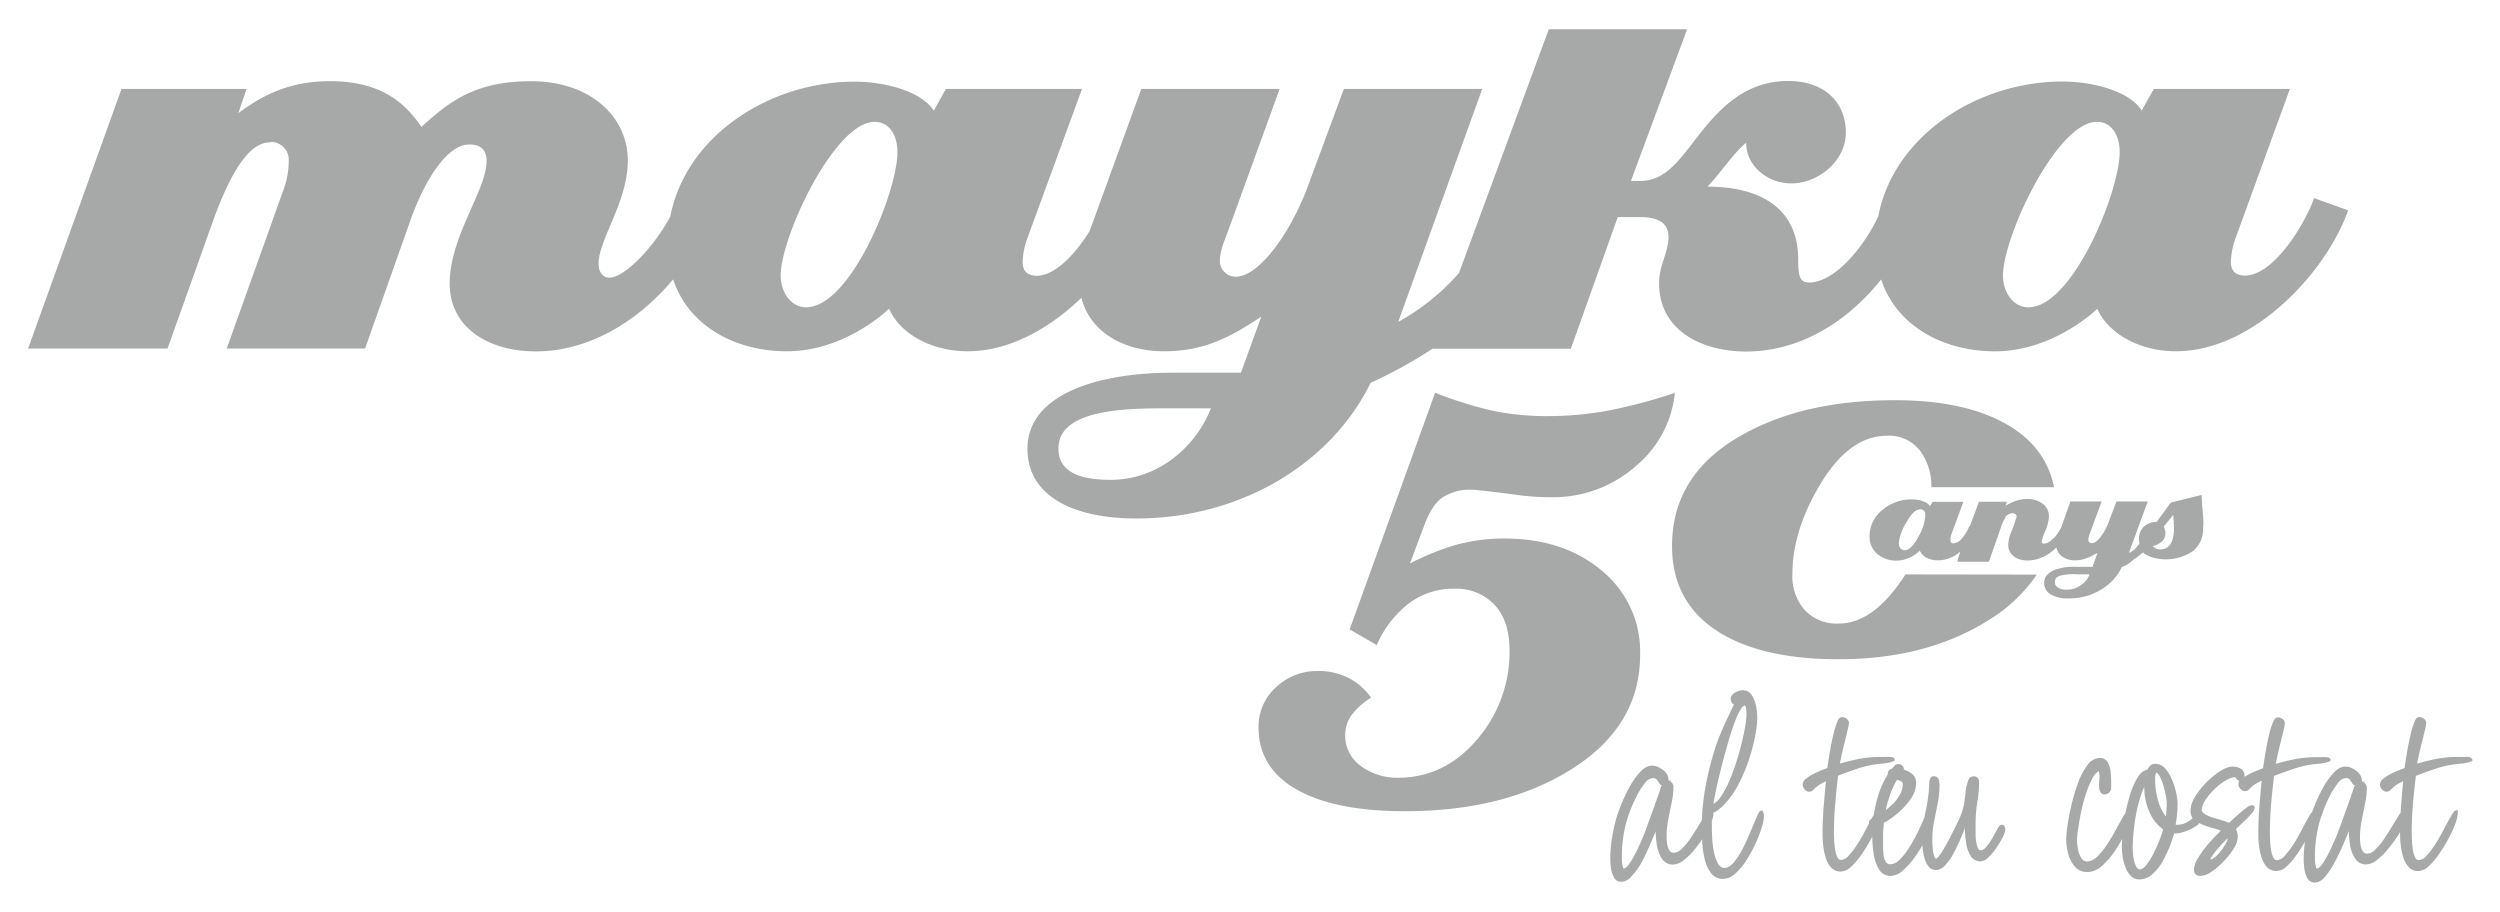 <svg id="Capa_1" data-name="Capa 1" xmlns="http://www.w3.org/2000/svg" viewBox="0 0 506 184.54"><defs><style>.cls-1{fill:#a7a8a8;}</style></defs><path class="cls-1" d="M468.38,40.1c-2.06,5.66-8.31,15.68-14,15.68-1.82,0-2.85-.91-2.85-2.71a15.21,15.21,0,0,1,1-5L463.47,18H435.94l-2.46,4.36c-2.31-3.73-9.51-5.86-16.07-5.86-17.06,0-34.1,10.85-37.26,27.33-3.16,6.63-9,13.35-14,13.35-1.93,0-2.19-1.42-2.19-4.63,0-10.8-8.23-14.78-18.38-14.78,2.14-2.06,5.27-6.82,7.84-8.87,0,4.75,4.39,8.22,9.13,8.22,5.52,0,11.05-4.59,11.05-10.28,0-6.07-4.24-10.45-11.7-10.45S349.41,20.5,345,25.88s-7.29,10.74-13,10.74h-1.9L341.47,5.93h-28L295.3,55.27A45.85,45.85,0,0,1,283,65.15L300,18H272l-7.26,19.62C261.43,46.65,255,56,250.12,56h-.07a3.19,3.19,0,0,1-3.15-3.07c0-2.19.91-4.14,1.67-6.2L259,18H231L221,45.51l-.53,1.37c-2.89,4.6-6.91,8.93-10.64,8.93-1.82,0-2.84-.92-2.84-2.73a14.71,14.71,0,0,1,1-5L219,18H191.44L189,22.4c-2.32-3.74-9.51-5.87-16.07-5.87-17,0-34.06,10.82-37.25,27.27-3.28,6.17-9.23,12.39-12.34,12.39-1.42,0-2.18-1.19-2.18-2.86,0-4.88,5.91-12.47,5.91-20.82,0-9-7.71-16.07-19.54-16.07-11.31,0-16.46,4-22.24,9.25-3.85-5.78-9.25-9.26-18.51-9.26-8.9,0-14.29,3.36-18.54,6.47L49.9,18H24.59L5.69,70.54H33.91L43.4,43.93c3.09-8.35,6.81-15.11,11.19-15.11.14,0,.29-.1.43-.09a3.62,3.62,0,0,1,3.42,3.82,16.8,16.8,0,0,1-1.16,6.12L45.89,70.54h28L83.28,44C85.72,37.27,90.22,29.24,95,29.24c2.44,0,3.48,1.2,3.48,3.39,0,5.82-7.47,15.26-7.47,24.76,0,8.75,7.59,13.73,17.5,13.73,10.7,0,20.67-6.12,27.73-14.58,3.11,9.47,12.6,14.56,23,14.56,12,0,20.69-8.61,20.69-8.61,2.44,5.4,9,8.61,15.94,8.61,8.4,0,16.54-4.61,23-10.81,1.88,7.23,8.94,10.81,16.74,10.81,8.23,0,13.5-2.94,19.67-7l-4.11,11.33H237.39c-14.9,0-29.43,4.22-29.43,15.41,0,9.49,9.13,14.1,22,14.1,21.5,0,39.62-11.4,47.46-27.46a95.09,95.09,0,0,0,12.52-6.89h28l9.49-26.65H332c3.8,0,5.7,1.31,5.7,4,0,3.2-1.9,5.66-1.9,9.39,0,9.64,8.74,13.82,17.61,13.82,11.25,0,20.84-6.41,27.33-14.59,3.12,9.46,12.61,14.55,23.05,14.55,11.95,0,20.7-8.61,20.7-8.61,2.45,5.39,9,8.6,15.93,8.6,15.68,0,30.48-16.07,34.84-28.53ZM163.16,62.2c-3.09,0-5.15-3.09-5.15-6.43,0-7.84,10.9-31.11,19-31.11,2.82,0,4.63,2.44,4.63,6.17C181.63,38.8,172.14,62.2,163.16,62.2Zm61.61,34.92c-7.32,0-10.54-2.22-10.54-6.33,0-6.33,8.36-8.14,20.31-8.14h10.54C242.64,89.11,235.57,97.08,224.77,97.12ZM410.54,62.2c-3.09,0-5.14-3.09-5.14-6.43,0-7.84,10.89-31.11,19-31.11,2.82,0,4.62,2.44,4.62,6.17C429,38.8,419.49,62.2,410.54,62.2Z"/><path class="cls-1" d="M356.65,164l-.22.06c-.24.06-.46.3-.93,1.41l-1.21,2.89c-.48,1.14-1,2.3-1.59,3.44a14,14,0,0,1-1.84,2.82c-1.11,1.29-2.39,1.42-3.11.21a7.62,7.62,0,0,1-.84-2.32,20.69,20.69,0,0,1-.35-2.69c-.05-.86-.08-1.52-.08-2s0-1.17,0-1.75a3.74,3.74,0,0,0,.32-1.35,1,1,0,0,0,0-.26,2.29,2.29,0,0,0,.82-.42l.93-.77a17.8,17.8,0,0,0,3.39-4.66,34.75,34.75,0,0,0,2.3-5.66,36.55,36.55,0,0,0,1.27-5.57,14.7,14.7,0,0,0,.16-2.17,13.09,13.09,0,0,0-.21-2.1,6.53,6.53,0,0,0-.82-2.28,2.14,2.14,0,0,0-1.95-1.13,3.16,3.16,0,0,0-1.45.46,1.52,1.52,0,0,0-.95,1.33,1.39,1.39,0,0,0,.23.73.9.9,0,0,0,.43.37c-.61,1.28-1.16,2.43-1.64,3.46s-1,2.24-1.43,3.32-.8,2.24-1.17,3.49-.73,2.7-1.11,4.35a49.61,49.61,0,0,0-1.15,8.8l-.67,1.12c-.51.84-1.06,1.71-1.64,2.56a12.44,12.44,0,0,1-1.76,2.11,2.37,2.37,0,0,1-1.52.79,1,1,0,0,1-1-.5,3.72,3.72,0,0,1-.44-1.39,11.47,11.47,0,0,1-.1-1.43,18.31,18.31,0,0,1,.35-3.47c.24-1.22.47-2.38.7-3.49a15.41,15.41,0,0,0,.34-2.9,1.26,1.26,0,0,0-.67-1.25l.33-.23-.66.11a1.64,1.64,0,0,0,0-.23,2.48,2.48,0,0,0-1.17-2c-1.72-1.29-3.19-1.08-4.62.48a15.59,15.59,0,0,0-2.11,3,31.63,31.63,0,0,0-1.64,3.46c-.46,1.15-.77,2-.94,2.59a33.4,33.4,0,0,0-.94,4.15,26.37,26.37,0,0,0-.37,4.21c0,.39,0,.95.11,1.68a5.74,5.74,0,0,0,.55,2.05,1.69,1.69,0,0,0,1.6,1.05,2.77,2.77,0,0,0,2-1.09A14.68,14.68,0,0,0,332,175c.57-1,1.11-2.1,1.61-3.23s.95-2.16,1.33-3.11c.05-.14.11-.28.16-.41a19.94,19.94,0,0,0,.23,2.68,7.43,7.43,0,0,0,1,2.79,2.59,2.59,0,0,0,2.33,1.27,3.61,3.61,0,0,0,2.09-.86,13.45,13.45,0,0,0,2.18-2.12c.57-.69,1.1-1.41,1.6-2.15,0,.21,0,.41,0,.63a20.74,20.74,0,0,0,.47,3.28,7.45,7.45,0,0,0,1.25,2.87,2.94,2.94,0,0,0,2.49,1.25,3.73,3.73,0,0,0,2.47-1.07,13,13,0,0,0,2.21-2.63,26.37,26.37,0,0,0,1.85-3.34,27,27,0,0,0,1.28-3.27,8.53,8.53,0,0,0,.48-2.48,1.33,1.33,0,0,0-.22-.82Zm-9.35-4c.31-1.45.69-3.07,1.13-4.81s.92-3.49,1.42-5.21,1-3.19,1.51-4.46a9.14,9.14,0,0,1,1.32-2.46.75.75,0,0,1,.21-.15.83.83,0,0,0,.2-.16.79.79,0,0,1,.3.6,12.09,12.09,0,0,1,.1,1.27,18.88,18.88,0,0,1-.38,3.06c-.26,1.38-.62,2.92-1.08,4.57a50,50,0,0,1-1.62,4.84,20.55,20.55,0,0,1-2,4,4.92,4.92,0,0,1-1.6,1.62C346.9,162,347.07,161.14,347.3,160ZM336,159.9l-1.17,3.31c-.46,1.32-1,2.72-1.52,4.2s-1.12,2.84-1.72,4.13a23.92,23.92,0,0,1-1.7,3.13c-.63.94-1,1.09-1.21,1.09s-.15-.15-.21-.36a4.49,4.49,0,0,1-.2-1.2c0-.46,0-.75,0-.89a25.9,25.9,0,0,1,1-7.24c.13-.47.38-1.19.74-2.14a26.41,26.41,0,0,1,1.32-2.93,16.07,16.07,0,0,1,1.64-2.55,2.12,2.12,0,0,1,1.54-.95,1,1,0,0,1,.77.24,4.22,4.22,0,0,1,.48.68.94.94,0,0,0,.6.53C336.22,159.17,336.11,159.48,336,159.9Z"/><path class="cls-1" d="M405.14,166.93c-.3,0-.55.26-.92.95-.27.52-.61,1.12-1,1.8a11.2,11.2,0,0,1-1.23,1.75,1.54,1.54,0,0,1-1.08.66.56.56,0,0,1-.55-.38,4.49,4.49,0,0,1-.38-1.29,10.23,10.23,0,0,1-.12-1.52v-2.25a28.35,28.35,0,0,1,.35-4.36,24.42,24.42,0,0,0,.37-3.9c0-1.15-.78-1.27-1.12-1.27a1.15,1.15,0,0,0-1.09.84,9.27,9.27,0,0,0-.54,2.39c-.07.77-.18,1.6-.33,2.48a12.12,12.12,0,0,1-.93,2.86c-.14.3-.42.89-.85,1.77s-.91,1.81-1.44,2.83a25.31,25.31,0,0,1-1.53,2.57c-.62.91-.9.93-.93.93s-.18-.13-.27-.35a5.09,5.09,0,0,1-.32-1.28c-.06-.53-.11-1-.12-1.47s0-.75,0-.89a18.09,18.09,0,0,1,.36-3.6l.72-3.61a19.41,19.41,0,0,0,.37-3.73,4.06,4.06,0,0,0-.14-1,1,1,0,0,0-1-.75.73.73,0,0,0-.73.43,2.44,2.44,0,0,0-.18.61l-.1,1.6c0,.51-.09,1-.16,1.58a30.35,30.35,0,0,1-.56,3.14c-.08.33-.14.67-.2,1l-.35.83c-.38.9-.83,1.84-1.33,2.82a29.51,29.51,0,0,1-1.66,2.83,11.74,11.74,0,0,1-1.8,2.18,2.58,2.58,0,0,1-1.71.79,1,1,0,0,1-1-.54,3.85,3.85,0,0,1-.43-1.52c-.05-.63-.07-1.13-.07-1.52,0-.82,0-1.66,0-2.5s.07-1.52.16-2.29a15.68,15.68,0,0,0,2.66-1.84,15.4,15.4,0,0,0,2.7-2.9,5.79,5.79,0,0,0,1.17-3.27,2.37,2.37,0,0,0-.94-2,5,5,0,0,0-1.55-.77,1,1,0,0,0-.18-.65,1.13,1.13,0,0,0-1.83,0c-.16.18-.31.35-.46.5a.93.93,0,0,0-.79.93v.21a17.29,17.29,0,0,0-1.94,4.29,26.53,26.53,0,0,0-.88,3.87c-.06.1-.13.21-.2.34s-.17.3-.26.46l0,0a1.24,1.24,0,0,0-.52.6l0,.13a1,1,0,0,0,0,.25l-.57,1.08a33.8,33.8,0,0,1-1.69,2.95,16.34,16.34,0,0,1-1.82,2.43,2.28,2.28,0,0,1-1.55.89.77.77,0,0,1-.73-.49,4.94,4.94,0,0,1-.48-1.52,17,17,0,0,1-.2-1.87c0-.63-.05-1.13-.05-1.5,0-2,.08-3.95.25-5.94s.37-3.85.59-5.74c1.44-.55,2.87-1.06,4.26-1.52a20.39,20.39,0,0,1,4.6-.92,10.26,10.26,0,0,0,1.19-.16,5.54,5.54,0,0,0,1.18-.33l.21-.08v-.23c0-.47-.6-.53-.85-.55a10.63,10.63,0,0,0-1.14,0h-.78a23.92,23.92,0,0,0-4.48.41c-1.23.25-2.52.56-3.84.94l.27-1.3c.18-.88.41-1.84.67-2.85s.47-1.91.64-2.67a8.71,8.71,0,0,0,.27-1.37,1.1,1.1,0,0,0-.5-.9,1.61,1.61,0,0,0-.93-.32c-.53,0-.85.64-1,1.12a18.86,18.86,0,0,0-.71,2.32c-.22.9-.42,1.87-.6,2.86s-.32,1.86-.44,2.64c-.09.61-.16,1.07-.2,1.37l-.92.35c-.54.21-1.12.46-1.73.76a8.36,8.36,0,0,0-1.59,1,1.61,1.61,0,0,0-.75,1.22,1.4,1.4,0,0,0,.43,1,1.12,1.12,0,0,0,1.5.29c.09-.08.18-.15.27-.24a6.11,6.11,0,0,1,1.39-1.12,11.6,11.6,0,0,1,1.11-.58c-.16,1.67-.3,3.35-.44,5.05-.15,1.89-.23,3.79-.23,5.66,0,.53,0,1.21.1,2a13.58,13.58,0,0,0,.45,2.49,5.66,5.66,0,0,0,1.07,2.14,2.57,2.57,0,0,0,2.08.93,3.24,3.24,0,0,0,2.11-1,14.45,14.45,0,0,0,2.06-2.43,30.55,30.55,0,0,0,1.88-3.06c.12-.21.21-.41.31-.62v.07a24.13,24.13,0,0,0,.26,3.38,8.42,8.42,0,0,0,1.06,3.15,2.69,2.69,0,0,0,2.43,1.4,3.84,3.84,0,0,0,2.45-1.11,16.13,16.13,0,0,0,2.4-2.69c.56-.77,1.08-1.59,1.57-2.42l0,.41a12.18,12.18,0,0,0,.34,2,5.43,5.43,0,0,0,.81,1.8,1.9,1.9,0,0,0,1.59.81,2.62,2.62,0,0,0,1.82-.93,11,11,0,0,0,1.58-2.19c.48-.87.94-1.79,1.36-2.74s.77-1.84,1.09-2.65h0v.2a17.83,17.83,0,0,0,.24,2.87,7,7,0,0,0,.87,2.55,2.27,2.27,0,0,0,2.07,1.14,2.45,2.45,0,0,0,1.61-.87,12.48,12.48,0,0,0,1.59-1.91,17,17,0,0,0,1.27-2.13,4.11,4.11,0,0,0,.52-1.63C405.79,167.13,405.46,166.93,405.14,166.93Zm-22.67-5.85a17.39,17.39,0,0,1,1.47-3.24,3.76,3.76,0,0,1,.77.27.61.61,0,0,1,.42.59,4.46,4.46,0,0,1-.63,2.21,8.25,8.25,0,0,1-1.59,2,13,13,0,0,1-1.23,1.05A24.69,24.69,0,0,1,382.47,161.08Z"/><path class="cls-1" d="M499.46,153.2a10.75,10.75,0,0,0-1.14,0h-.78a23.92,23.92,0,0,0-4.48.41c-1.23.25-2.52.56-3.84.94l.27-1.3c.19-.89.41-1.85.67-2.85s.47-1.91.65-2.67a8.15,8.15,0,0,0,.26-1.37,1.1,1.1,0,0,0-.5-.9,1.61,1.61,0,0,0-.93-.32c-.53,0-.85.64-1,1.12a18.86,18.86,0,0,0-.71,2.32c-.22.91-.42,1.87-.6,2.86s-.32,1.86-.44,2.64c-.09.61-.16,1.07-.2,1.37l-.92.35c-.54.21-1.12.46-1.73.76a8.68,8.68,0,0,0-1.59,1,1.61,1.61,0,0,0-.75,1.22,1.4,1.4,0,0,0,.43,1,1.12,1.12,0,0,0,1.5.29l.27-.24a6.11,6.11,0,0,1,1.39-1.12,11.6,11.6,0,0,1,1.11-.58c-.16,1.67-.3,3.35-.44,5.05,0,.45-.05.89-.08,1.34a5.79,5.79,0,0,0-.44.63c-.36.58-.8,1.31-1.32,2.17s-1.06,1.71-1.64,2.56a12,12,0,0,1-1.76,2.11,2.37,2.37,0,0,1-1.51.79,1,1,0,0,1-1-.5,3.5,3.5,0,0,1-.45-1.39,11.47,11.47,0,0,1-.1-1.43,17.64,17.64,0,0,1,.36-3.47l.69-3.49a14.7,14.7,0,0,0,.34-2.9,1.26,1.26,0,0,0-.67-1.25l.33-.23-.66.11a.86.86,0,0,0,0-.23,2.48,2.48,0,0,0-1.17-2c-1.72-1.29-3.19-1.08-4.61.48a15,15,0,0,0-2.11,3,31.76,31.76,0,0,0-1.65,3.46c-.2.51-.37,1-.52,1.35a6.48,6.48,0,0,0-.67,1c-.4.69-.86,1.55-1.38,2.54s-1.07,2-1.68,2.95a17.66,17.66,0,0,1-1.83,2.43,2.26,2.26,0,0,1-1.55.89.78.78,0,0,1-.73-.49,4.94,4.94,0,0,1-.48-1.52,17,17,0,0,1-.2-1.87c0-.63-.05-1.13-.05-1.5,0-1.95.08-3.95.25-5.94s.37-3.86.6-5.74c1.43-.55,2.86-1.06,4.25-1.52a20.5,20.5,0,0,1,4.6-.92,10.26,10.26,0,0,0,1.19-.16,5.54,5.54,0,0,0,1.18-.33l.21-.08v-.23c0-.47-.59-.53-.85-.55a10.63,10.63,0,0,0-1.14,0h-.78a23.92,23.92,0,0,0-4.48.41c-1.23.25-2.52.56-3.84.94l.27-1.3c.19-.88.41-1.84.67-2.85s.47-1.91.65-2.67a8.15,8.15,0,0,0,.26-1.37,1.1,1.1,0,0,0-.5-.9,1.6,1.6,0,0,0-.92-.32c-.54,0-.85.64-1.05,1.12a20,20,0,0,0-.71,2.32c-.22.92-.42,1.88-.6,2.86s-.32,1.86-.44,2.64c-.09.61-.16,1.07-.2,1.37l-.92.35c-.54.21-1.12.46-1.73.76a9.72,9.72,0,0,0-1.12.64,1.2,1.2,0,0,0,0-.31,1.5,1.5,0,0,0-.83-1.41c-1.24-.64-2.53-.46-4.14.58a17.21,17.21,0,0,0-2.8,2.32,15.28,15.28,0,0,0-2.24,2.88,5.54,5.54,0,0,0-.9,2.76,2.75,2.75,0,0,0,.43,1.53l-.06.05a6.16,6.16,0,0,1-1.23.85,4.37,4.37,0,0,1-2.11.43h-.05a24.09,24.09,0,0,0,.4-4.4,10.08,10.08,0,0,0-.29-2.09,16.65,16.65,0,0,0-.82-2.58,7.51,7.51,0,0,0-1.35-2.27,2.67,2.67,0,0,0-2.06-1,1.42,1.42,0,0,0-1.08.44,2.46,2.46,0,0,0-.46.72,3.17,3.17,0,0,0-2,1.58,14.28,14.28,0,0,0-1.51,3.41,36.87,36.87,0,0,0-1,3.89,4.81,4.81,0,0,0-.62.95L428.22,168c-.54,1-1.15,2-1.81,3a13.94,13.94,0,0,1-2,2.45,3,3,0,0,1-1.94.91,1.38,1.38,0,0,1-1.23-.71,5.15,5.15,0,0,1-.67-1.87,11.1,11.1,0,0,1-.18-1.77,17.9,17.9,0,0,1,.23-2.3c.15-1,.36-2.21.62-3.47a31.54,31.54,0,0,1,1-3.68,18.06,18.06,0,0,1,1.29-3.06,3.31,3.31,0,0,1,1.24-1.42,1.48,1.48,0,0,1,.08.28,6.56,6.56,0,0,1,.1.79c0,.17,0,.41-.05.72a9.39,9.39,0,0,0-.05,1.09,3.45,3.45,0,0,0,.17,1.14,1,1,0,0,0,1,.7,1.31,1.31,0,0,0,.82-.36,1.11,1.11,0,0,0,.46-.81v-1.57a17.66,17.66,0,0,0-.13-2,4.6,4.6,0,0,0-.6-1.81,1.72,1.72,0,0,0-1.58-.84,3.21,3.21,0,0,0-2.54,1.51,13.68,13.68,0,0,0-1.86,3.57,41.39,41.39,0,0,0-1.33,4.43c-.36,1.52-.63,2.93-.8,4.19a21.6,21.6,0,0,0-.26,2.8,11.4,11.4,0,0,0,.37,2.74,6.49,6.49,0,0,0,1.31,2.67,3.29,3.29,0,0,0,2.69,1.18,4.43,4.43,0,0,0,2.93-1.3,15.73,15.73,0,0,0,2.62-3.06c.52-.78,1-1.56,1.4-2.34,0,.59-.07,1.07-.07,1.4a15.44,15.44,0,0,0,.13,1.85,10.57,10.57,0,0,0,.51,2.21,5.32,5.32,0,0,0,1.07,1.9A2.42,2.42,0,0,0,433,178a4,4,0,0,0,2.71-1.12,10.42,10.42,0,0,0,2.06-2.64,24.19,24.19,0,0,0,1.47-3.15c.34-.91.61-1.72.79-2.4a4.45,4.45,0,0,0,1.14-.09A9.51,9.51,0,0,0,443,168a8,8,0,0,0,1.65-.92,2.79,2.79,0,0,0,.48-.5,5.19,5.19,0,0,0,.95.44,21.09,21.09,0,0,0,2.14.68,11.33,11.33,0,0,1,1.28.42l-1.23,1.26a27.35,27.35,0,0,0-1.9,2.16,19.94,19.94,0,0,0-1.61,2.32,4.37,4.37,0,0,0-.69,2.16,1.16,1.16,0,0,0,1.27,1.27,4.33,4.33,0,0,0,2.31-.88,14.39,14.39,0,0,0,2.46-2.12,15.91,15.91,0,0,0,2-2.56,4.68,4.68,0,0,0,.82-2.32,3.39,3.39,0,0,0-.38-1.59l.69-.67,1.32-1.26a15.58,15.58,0,0,0,1.21-1.3,1.85,1.85,0,0,0,.57-1.07.52.52,0,0,0-.55-.55,2.13,2.13,0,0,0-1.1.53c-.44.31-.92.7-1.45,1.16s-1,.86-1.4,1.24l-.7.65a7.19,7.19,0,0,0-1.29-.49l-2-.59a6.83,6.83,0,0,1-1.65-.74c-.38-.24-.57-.5-.57-.79a3.86,3.86,0,0,1,.7-1.94,12.71,12.71,0,0,1,1.83-2.23,12.23,12.23,0,0,1,2.29-1.78,4,4,0,0,1,1.91-.68c.1,0,.19.12.25.22a1.06,1.06,0,0,0,.63.52,1.21,1.21,0,0,0-.19.62,1.44,1.44,0,0,0,.43,1,1.14,1.14,0,0,0,1.5.29c.09-.08.18-.15.27-.24a6.11,6.11,0,0,1,1.39-1.12,11.6,11.6,0,0,1,1.11-.58c-.15,1.67-.3,3.35-.44,5.05-.15,1.9-.23,3.8-.23,5.66,0,.53,0,1.21.1,2a13.43,13.43,0,0,0,.45,2.49,5.61,5.61,0,0,0,1.08,2.14,2.55,2.55,0,0,0,2.07.93,3.24,3.24,0,0,0,2.11-1,15.32,15.32,0,0,0,2.07-2.43c.56-.81,1.08-1.66,1.57-2.53a25.62,25.62,0,0,0-.26,3.52c0,.4,0,1,.1,1.68a6.19,6.19,0,0,0,.55,2.05,1.7,1.7,0,0,0,1.6,1.05,2.73,2.73,0,0,0,2-1.1,13.71,13.71,0,0,0,1.77-2.56c.57-1,1.11-2.1,1.62-3.23s.94-2.15,1.32-3.11c.06-.14.11-.28.17-.41a20.08,20.08,0,0,0,.23,2.68,7.1,7.1,0,0,0,1,2.79,2.58,2.58,0,0,0,2.33,1.27,3.59,3.59,0,0,0,2.09-.86,13.84,13.84,0,0,0,2.17-2.12,27.68,27.68,0,0,0,2-2.67c.21-.32.38-.63.56-.93v.36c0,.52,0,1.2.1,2a13.58,13.58,0,0,0,.45,2.49,5.53,5.53,0,0,0,1.08,2.14,2.54,2.54,0,0,0,2.07.93,3.24,3.24,0,0,0,2.11-1,14.86,14.86,0,0,0,2.06-2.43,30.55,30.55,0,0,0,1.88-3.06,23.1,23.1,0,0,0,1.39-3,7.08,7.08,0,0,0,.54-2.29v-.59l-.43.11c-.18,0-.4.17-1,1.24-.4.7-.87,1.55-1.38,2.54s-1.07,2-1.69,2.95a16.88,16.88,0,0,1-1.82,2.43,2.28,2.28,0,0,1-1.55.89.78.78,0,0,1-.73-.49,4.94,4.94,0,0,1-.48-1.52,17,17,0,0,1-.2-1.87c0-.63-.05-1.13-.05-1.5,0-1.95.08-3.94.25-5.94s.37-3.86.6-5.74c1.43-.56,2.87-1.07,4.25-1.52a20.39,20.39,0,0,1,4.6-.92,10.26,10.26,0,0,0,1.19-.16,5.71,5.71,0,0,0,1.18-.33l.21-.08v-.23C500.31,153.28,499.71,153.22,499.46,153.2Zm-62.22,16.43c-.34.91-.76,1.88-1.25,2.88a15.36,15.36,0,0,1-1.54,2.53c-.48.61-.93.92-1.33.92-.22,0-.54-.07-.82-.7a6.27,6.27,0,0,1-.52-1.89,15.18,15.18,0,0,1-.12-1.56,38.11,38.11,0,0,1,.33-4.75A33.8,33.8,0,0,1,433,162a21,21,0,0,1,1-2.75v.22a12.24,12.24,0,0,0,1,4.78,8.32,8.32,0,0,0,2.84,3.63Q437.66,168.47,437.24,169.63Zm1.13-4.36a9.54,9.54,0,0,1-1.54-3.13,15.2,15.2,0,0,1-.63-4.21c0-.1,0-.3,0-.6a3,3,0,0,1,.14-.77c0-.1.07-.14.07-.15.2,0,.44.24.68.65a9.29,9.29,0,0,1,.76,1.89,20,20,0,0,1,.51,2.11,8.21,8.21,0,0,1,.18,1.36A22.36,22.36,0,0,1,438.37,165.27Zm11.9,5,.57-.59v.14a2.27,2.27,0,0,1-.39,1,11.69,11.69,0,0,1-1,1.48,8,8,0,0,1-1.21,1.24,1.66,1.66,0,0,1-.86.44,2.18,2.18,0,0,1,.43-.83,17.09,17.09,0,0,1,1.16-1.47C449.4,171.18,449.85,170.69,450.27,170.25Zm26-10.35-1.16,3.31c-.47,1.32-1,2.72-1.52,4.2s-1.12,2.85-1.72,4.13a25.17,25.17,0,0,1-1.7,3.13c-.63.94-1,1.09-1.22,1.09s-.14-.11-.21-.36a4.86,4.86,0,0,1-.19-1.2c0-.46,0-.75,0-.89a26.27,26.27,0,0,1,1-7.24c.14-.46.38-1.16.74-2.14A26.73,26.73,0,0,1,471.6,161a15.4,15.4,0,0,1,1.64-2.55,2.1,2.1,0,0,1,1.54-.95,1,1,0,0,1,.77.24,3.61,3.61,0,0,1,.47.68,1,1,0,0,0,.6.53C476.53,159.17,476.41,159.48,476.26,159.9Z"/><path class="cls-1" d="M339,79.52a22.18,22.18,0,0,1-8,14.89,25.19,25.19,0,0,1-17.12,6.22,47,47,0,0,1-6.21-.38c-5.6-.74-8.85-1.12-9.75-1.12a10,10,0,0,0-6.09,1.65q-2.19,1.65-3.65,5.8l-2.8,7.45a54.83,54.83,0,0,1,9-3.66A36.41,36.41,0,0,1,304.55,109q11.94,0,19.68,6.52a21.17,21.17,0,0,1,7.73,17q0,14.63-14.25,23.39-13.41,8.28-33.38,8.28-14.13,0-21.86-4.38t-7.74-12.55a10.71,10.71,0,0,1,3.53-8.16,12.09,12.09,0,0,1,8.53-3.29,13.38,13.38,0,0,1,6.15,1.4,12.6,12.6,0,0,1,4.57,4,14.35,14.35,0,0,0-3.72,3.23,6.72,6.72,0,0,0-1.52,4.32,7.49,7.49,0,0,0,3.17,6.28,12.25,12.25,0,0,0,7.55,2.37q9.63,0,16.33-8.16a27.11,27.11,0,0,0,6.21-17.54q0-6-3-9.26a10.59,10.59,0,0,0-8.16-3.29,14.93,14.93,0,0,0-9.26,3,21.32,21.32,0,0,0-6.45,8.4l-5.49-3.17,17.3-47.9A81.79,81.79,0,0,0,301.51,83a52.84,52.84,0,0,0,11.69,1.22A67,67,0,0,0,326.05,83,110.74,110.74,0,0,0,339,79.52Z"/><path class="cls-1" d="M385.66,116.26c-.25.39-.5.78-.77,1.17q-6,8.77-12.73,8.78a8.85,8.85,0,0,1-6.88-2.73,10.37,10.37,0,0,1-2.5-7.32q0-8.47,5.36-17.67,6-10.29,13.76-10.29a7.91,7.91,0,0,1,6.7,3,12,12,0,0,1,2.31,7.41h24.82c-1.05-5.3-4.11-9.47-9.22-12.51Q398,81,383.49,81,365.1,81,352.67,88q-14.25,7.92-14.25,22.53,0,11.46,9.5,17.42,8.77,5.49,24.24,5.48,17.79,0,30.33-7.91a31.77,31.77,0,0,0,9.75-9.22Z"/><path class="cls-1" d="M445.83,103.65c-.14-1.47-.21-2.62-.21-3.48l-6.27,1.56-2.86,3.93a3.64,3.64,0,0,0-2.57.93,3.38,3.38,0,0,0-1,2.55l.09.9-1,1.2a8.51,8.51,0,0,1-1.13.7,0,0,0,0,1,0,0l3.85-10.52,0,.08h-6.36l-1.64,4.34a11.67,11.67,0,0,1-1.58,2.84c-.64.86-1.22,1.25-1.74,1.25a.79.79,0,0,1-.55-.18.67.67,0,0,1-.18-.51,2.25,2.25,0,0,1,.12-.71l.06-.2a5.31,5.31,0,0,1,.2-.56l2.34-6.35,0,.08h-6.36l-1.85,5.26h0a12.7,12.7,0,0,1-1.31,2c-.07.1-.16.09-.25.19s-.18.13-.27.21a2.42,2.42,0,0,1-1.61.87.72.72,0,0,1-.32-.07.39.39,0,0,1-.21-.38,13,13,0,0,1,.74-2.12,8.36,8.36,0,0,0,.75-2.9A3.17,3.17,0,0,0,413.5,102a5,5,0,0,0-3.23-1,7.21,7.21,0,0,0-2.56.49,8,8,0,0,0-1.42.66c-.13.07-.25.15-.37.23h0l.34-1,0,.09,0,.08h-5.72l-1.86,5-.09-.09a7.47,7.47,0,0,1-1.29,2.25,2.68,2.68,0,0,1-1.89,1.27.69.69,0,0,1-.48-.16.64.64,0,0,1-.16-.47,2.68,2.68,0,0,1,.07-.59c0-.06,0-.12,0-.17a2.56,2.56,0,0,1,.12-.43l2.46-6.68,0,.08h-6.24l-.56.9a2.48,2.48,0,0,0-1.4-1c-.14,0-.3-.13-.45-.16a7.37,7.37,0,0,0-1.79-.22,9,9,0,0,0-4.91,1.36c-.23.14-.44.29-.66.45l-.32.25a6.72,6.72,0,0,0-2.69,5.4,4.5,4.5,0,0,0,1.67,3.67,5.76,5.76,0,0,0,3.82,1.25h.33a6.74,6.74,0,0,0,3.05-1,8.66,8.66,0,0,0,1.31-1,2.92,2.92,0,0,0,1.4,1.44,4.78,4.78,0,0,0,2.22.51h.29a7.07,7.07,0,0,0,4.19-1.69l.06,0-.5,1.6-.07.37h6.38l2.37-6.76a6.72,6.72,0,0,1,.95-2.09c0-.05,0-.17,0-.22h0a2.22,2.22,0,0,1,1.34-.75,1.09,1.09,0,0,1,.51.11l.08,0,.11.08a.92.92,0,0,1,.19.25.68.68,0,0,1,.06.29,25.83,25.83,0,0,1-1.17,3.27,6.9,6.9,0,0,0-.52,2.42,2.8,2.8,0,0,0,1.07,2.27,2.9,2.9,0,0,0,.58.38,4.48,4.48,0,0,0,.67.28,3.35,3.35,0,0,0,.37.09,5.45,5.45,0,0,0,1.25.13,7.17,7.17,0,0,0,3-.67,8.16,8.16,0,0,0,1-.52,9.22,9.22,0,0,0,1.24-.92c.2-.17.38-.34.57-.52a2.84,2.84,0,0,0,1.09,1.78,4.38,4.38,0,0,0,2.74.82,6.3,6.3,0,0,0,2.42-.49,12,12,0,0,0,2-1s0,.13,0,.12l-.93,2.7h-3.12a11.35,11.35,0,0,0-4.61.62c-1.29.61-2,1.33-2.06,2.4a.57.57,0,0,0,0,.13c0,.14,0,.25,0,.37a2.6,2.6,0,0,0,1.33,2.06,6.9,6.9,0,0,0,3.64.8,12.25,12.25,0,0,0,6.5-1.76,11.92,11.92,0,0,0,1.66-1.2c.2-.17.39-.35.58-.53a10.4,10.4,0,0,0,1-1.18,9.42,9.42,0,0,0,.64-1c.12-.22.25-.45.36-.68a9.42,9.42,0,0,0,1-.45,10.38,10.38,0,0,0,1.31-1l-.16.09h0l.64-.43a17.1,17.1,0,0,0,1.47-1.17,5.72,5.72,0,0,0,1.89,1,9.8,9.8,0,0,0,8.23-1.26,5.69,5.69,0,0,0,2.06-4.67C446,106.17,446,105.11,445.83,103.65Zm-57.49,4.87c-.92,1.8-1.83,2.75-2.71,2.84h-.15a1,1,0,0,1-.84-.43,1.67,1.67,0,0,1-.32-1,9.6,9.6,0,0,1,1.53-4.18c1-1.85,1.95-2.65,2.78-2.65h.06c.66,0,1,.37,1,1.28A9.48,9.48,0,0,1,388.34,108.52Zm27.76,8.57c.19-.33.53-.43,1-.6a12,12,0,0,1,3.42-.25h2.39a4,4,0,0,1-1.6,2.09,4.53,4.53,0,0,1-3,1,2.81,2.81,0,0,1-2.06-.62,1.21,1.21,0,0,1-.34-.9A1.5,1.5,0,0,1,416.1,117.09Zm21.09-5.89a1.73,1.73,0,0,1-.76-.13,4.34,4.34,0,0,1-.73-.54,4.37,4.37,0,0,0,1.81-.88,2.22,2.22,0,0,0,.76-1.75,2.59,2.59,0,0,0-.34-1.29l1.91-2.38q.06.47.12,1.2c0,.49.06,1,.06,1.43C440,109.76,439.08,111.2,437.19,111.2Z"/></svg>